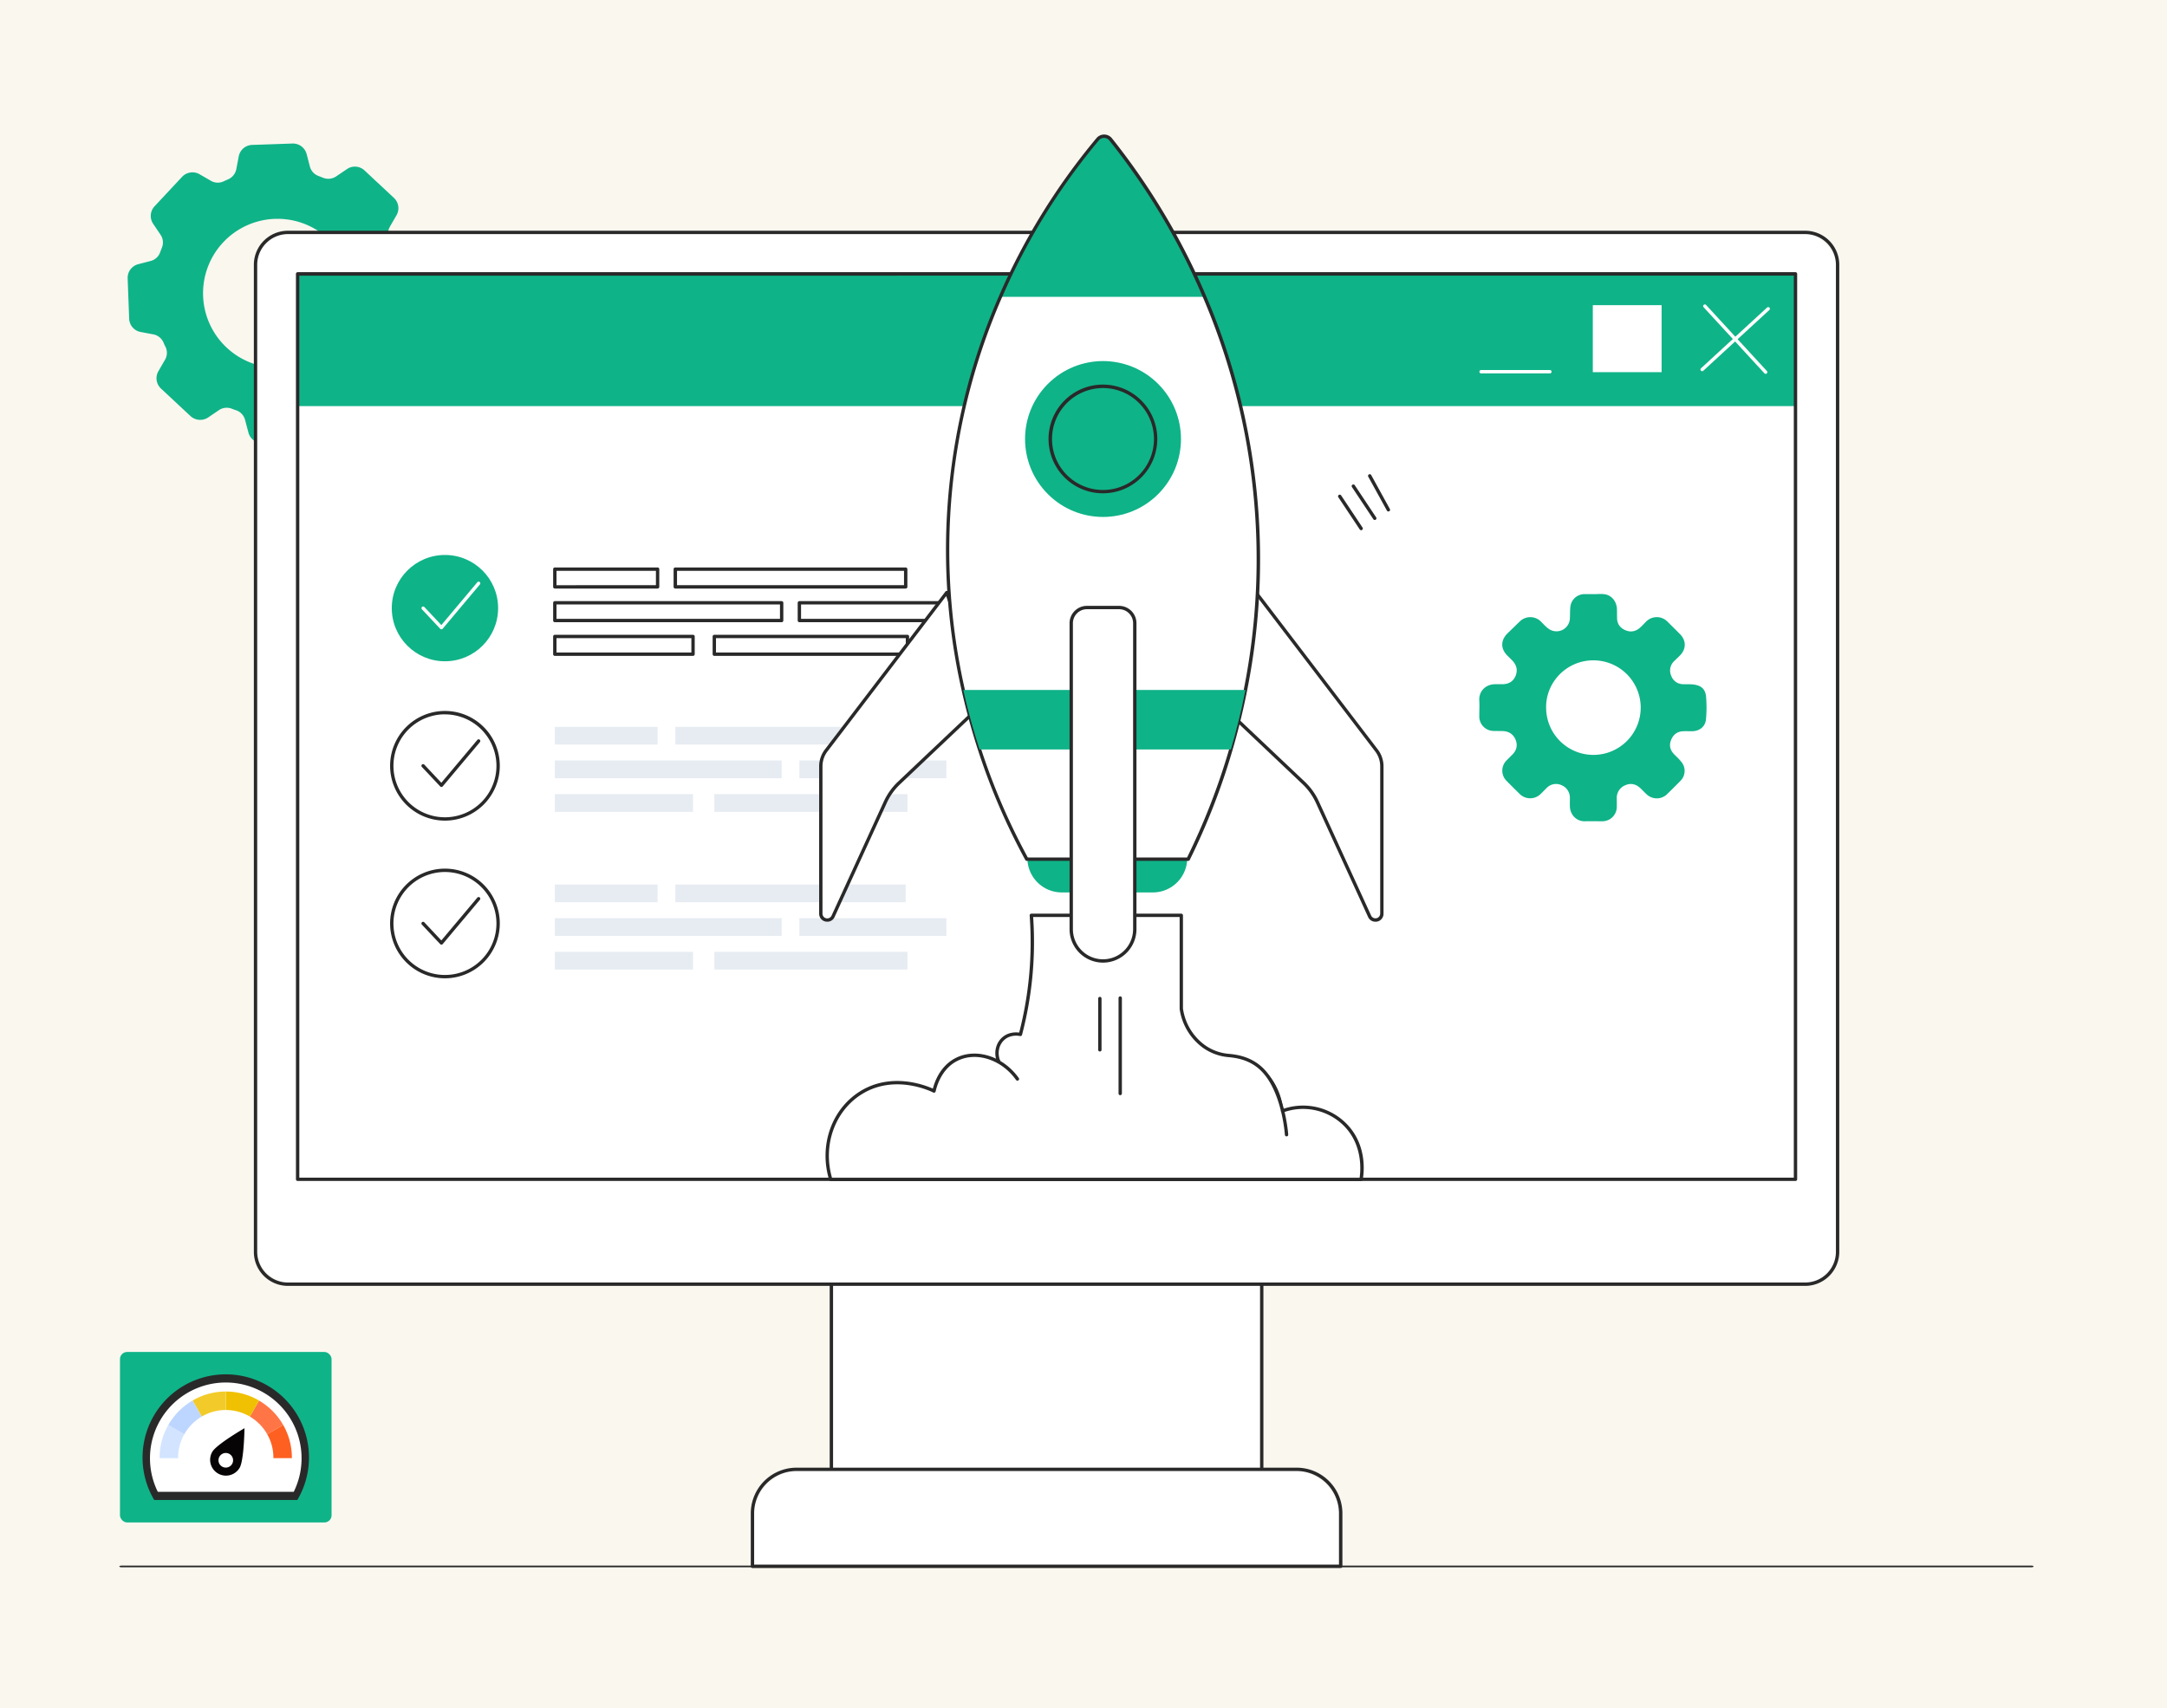 <svg xmlns="http://www.w3.org/2000/svg" xmlns:xlink="http://www.w3.org/1999/xlink" id="Layer_1" data-name="Layer 1" viewBox="0 0 1674 1320"><defs><style>.cls-1{fill:#faf7ef;}.cls-2{fill:#0fb388;}.cls-3{fill:#292929;}.cls-4{fill:#fff;}.cls-5{fill:#e7ecf2;}.cls-6{fill:#ff7545;}.cls-7{fill:#fe6021;}.cls-8{fill:#efc102;}.cls-9{fill:#f2cb2a;}.cls-10{fill:#d2e4ff;}.cls-11{fill:#bdd6ff;}.cls-12{fill:#060405;}</style></defs><title>Launch &amp;amp; Optimization</title><rect class="cls-1" x="-17.09" y="-0.69" width="1693.07" height="1328.51"></rect><path class="cls-2" d="M329,207a10.86,10.86,0,0,0-8.87-10.27l-10-2a10.71,10.71,0,0,1-7.79-6.12c-.48-1.16-1-2.3-1.55-3.4a11,11,0,0,1,.45-10.13l5-8.66A10.9,10.9,0,0,0,304.4,153L281.59,131.7a10.81,10.81,0,0,0-13.5-1.08l-8.36,5.65a10.89,10.89,0,0,1-10,1.16c-1.17-.48-2.39-.93-3.55-1.4a10.65,10.65,0,0,1-6.81-7.41L236.86,119a10.94,10.94,0,0,0-11-8.09l-31.11,1.07a10.87,10.87,0,0,0-10.3,8.72l-1.91,10.06a10.87,10.87,0,0,1-6.27,7.79c-1.17.54-2.33,1-3.47,1.56a10.56,10.56,0,0,1-10-.48l-8.66-5a11,11,0,0,0-13.47,2l-21.32,22.82a10.9,10.9,0,0,0-1,13.52l5.61,8.33a10.55,10.55,0,0,1,1.17,9.92c-.45,1.22-.93,2.45-1.38,3.61a10.48,10.48,0,0,1-7.34,6.81l-9.74,2.54A10.9,10.9,0,0,0,98.61,215l1.17,31.15a10.82,10.82,0,0,0,8.8,10.36l9.83,1.85a10.77,10.77,0,0,1,7.88,6.27,30.68,30.68,0,0,0,1.61,3.46,10.58,10.58,0,0,1-.53,10.07l-5,8.66a10.89,10.89,0,0,0,2,13.43l22.78,21.26a11.11,11.11,0,0,0,13.62,1.08l8.33-5.65a10.76,10.76,0,0,1,9.91-1.16c1.14.48,2.39.93,3.62,1.31a10.75,10.75,0,0,1,6.71,7.44l2.57,9.73a10.86,10.86,0,0,0,10.9,8.09l31.2-1.07a10.87,10.87,0,0,0,10.28-8.9l1.94-9.88a10.64,10.64,0,0,1,6.18-7.79c1.16-.54,2.39-1.08,3.49-1.65a10.76,10.76,0,0,1,10,.48l8.66,5.11a11.08,11.08,0,0,0,13.44-2l21.26-22.78a10.94,10.94,0,0,0,1.07-13.58l-5.64-8.45a10.34,10.34,0,0,1-1.16-9.8c.47-1.25.92-2.39,1.25-3.55a10.58,10.58,0,0,1,7.49-6.72L322,249.1a11,11,0,0,0,8.12-10.89Zm-114.66,77.1a57.51,57.51,0,1,1,57.54-57.45A57.56,57.56,0,0,1,214.38,284.07Z"></path><path class="cls-3" d="M1569.22,1211.05H93.88c-.95,0-1.72-.29-1.72-.65s.77-.64,1.72-.64H1569.22c1,0,1.72.29,1.72.64S1570.17,1211.05,1569.22,1211.05Z"></path><rect class="cls-4" x="642.24" y="967.11" width="332.44" height="176.44"></rect><path class="cls-3" d="M974.68,1144.84H642.24a1.3,1.3,0,0,1-1.3-1.29V967.11a1.3,1.3,0,0,1,1.3-1.3H974.68a1.3,1.3,0,0,1,1.3,1.3v176.44A1.3,1.3,0,0,1,974.68,1144.84Zm-331.14-2.59H973.39V968.4H643.54Z"></path><path class="cls-4" d="M620.66,1135.37H996.27a39.39,39.39,0,0,1,39.39,39.39v35.55a0,0,0,0,1,0,0H581.27a0,0,0,0,1,0,0v-35.55A39.39,39.39,0,0,1,620.66,1135.37Z"></path><path class="cls-3" d="M1035.66,1211.61H581.27a1.3,1.3,0,0,1-1.3-1.3V1169.4a35.36,35.36,0,0,1,35.33-35.32h386.33A35.35,35.35,0,0,1,1037,1169.4v40.91A1.3,1.3,0,0,1,1035.66,1211.61ZM582.57,1209h451.79V1169.4a32.76,32.76,0,0,0-32.73-32.73H615.3a32.76,32.76,0,0,0-32.73,32.73Z"></path><rect class="cls-4" x="197.39" y="179.6" width="1222.14" height="812.72" rx="28.93"></rect><path class="cls-3" d="M1394.55,993.61H222.38a26.31,26.31,0,0,1-26.28-26.29V204.58a26.31,26.31,0,0,1,26.28-26.28H1394.55a26.31,26.31,0,0,1,26.28,26.28V967.32A26.31,26.31,0,0,1,1394.55,993.61ZM222.38,180.89a23.72,23.72,0,0,0-23.69,23.69V967.32A23.72,23.72,0,0,0,222.38,991H1394.55a23.72,23.72,0,0,0,23.69-23.7V204.58a23.72,23.72,0,0,0-23.69-23.69Z"></path><rect class="cls-2" x="229.92" y="211.61" width="1157.08" height="102.19"></rect><path class="cls-4" d="M1197.4,288.53h-53.14a1.3,1.3,0,1,1,0-2.59h53.14a1.3,1.3,0,0,1,0,2.59Z"></path><rect class="cls-4" x="1230.44" y="235.8" width="53.14" height="51.77"></rect><path class="cls-5" d="M1317,236.48l47,51.09Z"></path><path class="cls-4" d="M1364,288.87a1.27,1.27,0,0,1-1-.42l-47-51.09a1.3,1.3,0,0,1,1.91-1.76l47,51.09a1.31,1.31,0,0,1-.07,1.84A1.35,1.35,0,0,1,1364,288.87Z"></path><path class="cls-5" d="M1366,238.52l-51.09,47Z"></path><path class="cls-4" d="M1314.91,286.82a1.3,1.3,0,0,1-.88-2.25l51.1-47a1.3,1.3,0,0,1,1.75,1.91l-51.09,47A1.3,1.3,0,0,1,1314.91,286.82Z"></path><path class="cls-3" d="M1387,912.54H229.92a1.3,1.3,0,0,1-1.3-1.29V211.61a1.3,1.3,0,0,1,1.3-1.29H1387a1.3,1.3,0,0,1,1.3,1.29V911.25A1.3,1.3,0,0,1,1387,912.54ZM231.22,910H1385.71v-697H231.22Z"></path><path class="cls-4" d="M1325.46,323.08c-4.89,2.82-7,8.29-4.76,12.2s8,4.8,12.94,2,7-8.29,4.76-12.2S1330.35,320.26,1325.46,323.08Z"></path><path class="cls-3" d="M1072.53,395.22a1.3,1.3,0,0,1-1.14-.67l-14.46-26.3a1.3,1.3,0,0,1,2.27-1.25l14.46,26.3a1.29,1.29,0,0,1-.51,1.76A1.27,1.27,0,0,1,1072.53,395.22Z"></path><path class="cls-3" d="M1062,401.8a1.31,1.31,0,0,1-1.08-.58l-16.5-24.8a1.3,1.3,0,1,1,2.16-1.44l16.49,24.8a1.29,1.29,0,0,1-.36,1.8A1.26,1.26,0,0,1,1062,401.8Z"></path><path class="cls-3" d="M1051.49,409.69a1.31,1.31,0,0,1-1.08-.58l-16.5-24.8a1.3,1.3,0,1,1,2.16-1.44l16.49,24.8a1.29,1.29,0,0,1-.36,1.8A1.26,1.26,0,0,1,1051.49,409.69Z"></path><path class="cls-2" d="M1230.93,459.11c2.9,0,5.84-.34,8.67.07,5.53.81,9.34,5.72,9.5,11.71.07,2.44,0,4.88.1,7.31.26,4.41,2.76,7.29,6.71,8.89s7.77.8,11-2.08c1.7-1.52,3.24-3.22,4.86-4.83a11.52,11.52,0,0,1,16.17,0q5,4.91,9.88,9.84c4.86,4.9,4.86,11.47,0,16.42-1.5,1.52-3.09,2.94-4.58,4.46a9.92,9.92,0,0,0-2.2,11.33,9.69,9.69,0,0,0,9.11,6.45c2.66.1,5.34-.07,8,.24,6.14.74,9.28,3.52,9.81,9.68a100.55,100.55,0,0,1-.08,17.09c-.51,5.78-4.92,9.25-10.76,9.33-2.29,0-4.58-.08-6.86,0-4.68.21-7.81,2.68-9.44,7-1.55,4.11-.6,7.7,2.46,10.83,2.18,2.22,4.57,4.32,6.3,6.87a10.82,10.82,0,0,1-1.53,13.74c-3.37,3.42-6.76,6.82-10.2,10.16a11.38,11.38,0,0,1-15.69.28c-1.64-1.47-3.13-3.11-4.72-4.64-3.44-3.29-7.43-4.48-11.89-2.51a10.47,10.47,0,0,0-6.59,10.28c0,2.21.06,4.42,0,6.63a11.14,11.14,0,0,1-11.35,10.94c-4.42,0-8.85-.11-13.26,0-6.13.19-11.42-4.68-11.61-11.48-.06-2.2,0-4.41,0-6.62a10.4,10.4,0,0,0-6.51-9.8,10,10,0,0,0-11.53,2.27c-1.48,1.43-2.89,2.93-4.37,4.36a11.51,11.51,0,0,1-16.54,0c-3.32-3.23-6.61-6.52-9.86-9.82a11.13,11.13,0,0,1,.07-16.11c1.34-1.35,2.67-2.72,4-4,3.4-3.26,4.58-7.17,2.87-11.59s-5.32-6.83-10.23-6.91l-6.57-.09a11.14,11.14,0,0,1-11.32-11.46c0-4,.22-8.09,0-12.11-.44-6.57,4.33-12.46,12.26-12.55,1.83,0,3.66,0,5.49,0,5,0,8.55-2.21,10.27-6.43,1.84-4.52.76-8.45-2.53-11.88-1.11-1.15-2.24-2.29-3.4-3.39-5.81-5.52-5.83-12.26,0-17.89q4.59-4.45,9.19-8.9a11.56,11.56,0,0,1,16.35.12c2,2,4,4.27,6.36,5.84a10.39,10.39,0,0,0,16-8.21c.16-3.11,0-6.26.39-9.33a11,11,0,0,1,11.25-9.54h6.63Zm-36.55,87.66a36.53,36.53,0,1,0,36.76-36.52C1210.49,510.07,1194.09,527,1194.38,546.77Z"></path><path class="cls-3" d="M508,454.77H428.6a1.3,1.3,0,0,1-1.3-1.3V439.78a1.3,1.3,0,0,1,1.3-1.29H508a1.29,1.29,0,0,1,1.29,1.29v13.69A1.3,1.3,0,0,1,508,454.77Zm-78.11-2.59H506.7v-11.1H429.89Z"></path><path class="cls-3" d="M699.65,454.77h-178a1.3,1.3,0,0,1-1.3-1.3V439.78a1.3,1.3,0,0,1,1.3-1.29h178a1.3,1.3,0,0,1,1.3,1.29v13.69A1.3,1.3,0,0,1,699.65,454.77ZM523,452.18H698.35v-11.1H523Z"></path><path class="cls-3" d="M603.82,480.78H428.6a1.3,1.3,0,0,1-1.3-1.3V465.79a1.3,1.3,0,0,1,1.3-1.29H603.82a1.3,1.3,0,0,1,1.3,1.29v13.69A1.3,1.3,0,0,1,603.82,480.78Zm-173.93-2.59H602.53v-11.1H429.89Z"></path><path class="cls-3" d="M731.14,480.78H617.51a1.3,1.3,0,0,1-1.29-1.3V465.79a1.29,1.29,0,0,1,1.29-1.29H731.14a1.29,1.29,0,0,1,1.29,1.29v13.69A1.3,1.3,0,0,1,731.14,480.78Zm-112.33-2.59h111v-11.1h-111Z"></path><path class="cls-3" d="M535.38,506.79H428.6a1.3,1.3,0,0,1-1.3-1.3V491.8a1.3,1.3,0,0,1,1.3-1.29H535.38a1.29,1.29,0,0,1,1.29,1.29v13.69A1.3,1.3,0,0,1,535.38,506.79ZM429.89,504.2H534.08V493.1H429.89Z"></path><path class="cls-3" d="M701,506.79H551.8a1.3,1.3,0,0,1-1.29-1.3V491.8a1.29,1.29,0,0,1,1.29-1.29H701a1.29,1.29,0,0,1,1.29,1.29v13.69A1.3,1.3,0,0,1,701,506.79ZM553.1,504.2H699.72V493.1H553.1Z"></path><circle class="cls-2" cx="343.72" cy="469.9" r="41.07"></circle><path class="cls-4" d="M341,486.26a1.32,1.32,0,0,1-.95-.41L325.9,470.79a1.3,1.3,0,0,1,1.89-1.78l13.14,14,27.81-33.11a1.3,1.3,0,0,1,2,1.67L342,485.79a1.28,1.28,0,0,1-1,.46Z"></path><rect class="cls-5" x="428.6" y="561.62" width="79.4" height="13.69"></rect><rect class="cls-5" x="521.69" y="561.62" width="177.96" height="13.69"></rect><rect class="cls-5" x="428.6" y="587.63" width="175.23" height="13.69"></rect><rect class="cls-5" x="617.51" y="587.63" width="113.62" height="13.69"></rect><rect class="cls-5" x="428.6" y="613.64" width="106.78" height="13.69"></rect><rect class="cls-5" x="551.8" y="613.64" width="149.22" height="13.69"></rect><circle class="cls-4" cx="343.72" cy="591.74" r="41.07"></circle><path class="cls-3" d="M343.72,634.1a42.37,42.37,0,1,1,42.37-42.36A42.4,42.4,0,0,1,343.72,634.1Zm0-82.14a39.78,39.78,0,1,0,39.78,39.78A39.82,39.82,0,0,0,343.72,552Z"></path><path class="cls-3" d="M341,608.09a1.32,1.32,0,0,1-.95-.41L325.9,592.62a1.29,1.29,0,1,1,1.89-1.77l13.14,14,27.81-33.11a1.3,1.3,0,0,1,2,1.67L342,607.63a1.32,1.32,0,0,1-1,.46Z"></path><rect class="cls-5" x="428.6" y="683.46" width="79.4" height="13.69"></rect><rect class="cls-5" x="521.69" y="683.46" width="177.96" height="13.69"></rect><rect class="cls-5" x="428.6" y="709.47" width="175.23" height="13.69"></rect><rect class="cls-5" x="617.51" y="709.47" width="113.62" height="13.69"></rect><rect class="cls-5" x="428.6" y="735.48" width="106.78" height="13.69"></rect><rect class="cls-5" x="551.8" y="735.48" width="149.22" height="13.69"></rect><circle class="cls-4" cx="343.72" cy="713.57" r="41.07"></circle><path class="cls-3" d="M343.72,755.94a42.37,42.37,0,1,1,42.37-42.37A42.41,42.41,0,0,1,343.72,755.94Zm0-82.14a39.78,39.78,0,1,0,39.78,39.77A39.81,39.81,0,0,0,343.72,673.8Z"></path><path class="cls-3" d="M341,729.93a1.32,1.32,0,0,1-.95-.41L325.9,714.46a1.29,1.29,0,1,1,1.89-1.77l13.14,14,27.81-33.1a1.3,1.3,0,0,1,2,1.66L342,729.47a1.32,1.32,0,0,1-1,.46Z"></path><path class="cls-4" d="M731.35,457.88l-93.13,122a20.19,20.19,0,0,0-4.14,12.26V706a5,5,0,0,0,9.48,2.06l40.34-88.17A48,48,0,0,1,694.55,605l66.1-62.63Z"></path><path class="cls-3" d="M639.08,712.21a6.84,6.84,0,0,1-1.37-.14,6.17,6.17,0,0,1-4.93-6.12V592.11a21.61,21.61,0,0,1,4.41-13l93.13-122a1.29,1.29,0,0,1,2.25.37l29.31,84.44a1.3,1.3,0,0,1-.34,1.36l-66.1,62.63a46.71,46.71,0,0,0-10.37,14.49l-40.34,88.17A6.07,6.07,0,0,1,639.08,712.21Zm91.83-251.63L639.25,580.64a19,19,0,0,0-3.88,11.47V706a3.67,3.67,0,0,0,7,1.53l40.34-88.17A49,49,0,0,1,693.66,604l65.49-62Z"></path><path class="cls-2" d="M793.64,634.38H917.14a0,0,0,0,1,0,0V663a26.59,26.59,0,0,1-26.59,26.59H820.23A26.59,26.59,0,0,1,793.64,663V634.38A0,0,0,0,1,793.64,634.38Z"></path><path class="cls-4" d="M970.23,457.88l93.13,122a20.25,20.25,0,0,1,4.14,12.26V706A5,5,0,0,1,1058,708l-40.34-88.17A48,48,0,0,0,1007,605l-66.1-62.63Z"></path><path class="cls-3" d="M1062.5,712.21a6.09,6.09,0,0,1-5.66-3.66l-40.34-88.17a46.52,46.52,0,0,0-10.36-14.49L940,543.26a1.28,1.28,0,0,1-.33-1.36L969,457.46a1.27,1.27,0,0,1,1-.86,1.32,1.32,0,0,1,1.23.49l93.13,122a21.61,21.61,0,0,1,4.41,13V706a6.17,6.17,0,0,1-4.93,6.12A6.84,6.84,0,0,1,1062.5,712.21ZM942.42,542l65.5,62a49,49,0,0,1,10.94,15.3l40.34,88.17a3.67,3.67,0,0,0,7-1.53V592.11a19,19,0,0,0-3.87-11.47L970.66,460.58Z"></path><path class="cls-4" d="M962.12,533.12c-3.27,16.52-7.13,31.9-11.28,46a518.23,518.23,0,0,1-33,84.77H793.19a495.46,495.46,0,0,1-36.47-84.77c-4.57-14.07-8.89-29.45-12.61-46a490.26,490.26,0,0,1,28.74-303.78A503.29,503.29,0,0,1,848,107.57a6.47,6.47,0,0,1,10,.1,527,527,0,0,1,72.6,121.67,516.08,516.08,0,0,1,31.57,303.78Z"></path><path class="cls-3" d="M918.11,664.34H792.93l-.12-.22a497.84,497.84,0,0,1-36.5-84.84c-4.92-15.16-9.16-30.65-12.62-46.07a490.73,490.73,0,0,1,28.76-304.05,500.74,500.74,0,0,1,75.17-121.87,7,7,0,0,1,5.36-2.47,6.83,6.83,0,0,1,5.3,2.58A524.63,524.63,0,0,1,931,229.17a516.66,516.66,0,0,1,31.59,304h0c-3,15.46-6.85,31-11.28,46.06a520.94,520.94,0,0,1-33,84.84Zm-124.67-.86H917.57A520,520,0,0,0,950.43,579c4.42-15.08,8.21-30.55,11.27-46h0a515.77,515.77,0,0,0-31.54-303.52,524.37,524.37,0,0,0-72.55-121.57,6,6,0,0,0-4.64-2.25h-.06a6,6,0,0,0-4.63,2.16,499.6,499.6,0,0,0-75,121.66A489.65,489.65,0,0,0,744.53,533c3.45,15.39,7.69,30.86,12.61,46A496.89,496.89,0,0,0,793.44,663.48Z"></path><path class="cls-2" d="M930.55,229.34H772.85A503,503,0,0,1,848,107.57a6.46,6.46,0,0,1,10,.1A526.63,526.63,0,0,1,930.55,229.34Z"></path><path class="cls-3" d="M917.84,665.2H793.19a1.28,1.28,0,0,1-1.14-.67,498.9,498.9,0,0,1-36.56-85c-4.93-15.17-9.18-30.7-12.64-46.14a491.47,491.47,0,0,1,28.81-304.58A501.15,501.15,0,0,1,847,106.74a7.72,7.72,0,0,1,5.95-2.78H853a7.7,7.7,0,0,1,6,2.9,526.14,526.14,0,0,1,72.79,122,517.56,517.56,0,0,1,31.64,304.54c-3.06,15.48-6.86,31-11.3,46.14a521.66,521.66,0,0,1-33.09,85A1.26,1.26,0,0,1,917.84,665.2ZM794,662.61H917a519.57,519.57,0,0,0,32.56-83.83c4.42-15.06,8.2-30.51,11.25-45.92h0a514.88,514.88,0,0,0-31.49-303,523,523,0,0,0-72.43-121.37,5.17,5.17,0,0,0-8-.08A498.87,498.87,0,0,0,774,229.85a488.83,488.83,0,0,0-28.66,303c3.44,15.37,7.67,30.81,12.58,45.91A495.08,495.08,0,0,0,794,662.61Z"></path><circle class="cls-2" cx="852.07" cy="339.23" r="60.22" transform="translate(9.7 701.86) rotate(-45)"></circle><path class="cls-3" d="M852.07,381.18A42,42,0,1,1,894,339.23,42,42,0,0,1,852.07,381.18Zm0-81.32a39.37,39.37,0,1,0,39.36,39.37A39.41,39.41,0,0,0,852.07,299.86Z"></path><path class="cls-4" d="M796.71,707.25a280.73,280.73,0,0,1-8.44,92.06c-.85-.19-7.69-1.53-13,3.06-4.78,4.1-6.39,11.22-3.84,17.65-.84-.53-16.14-9.65-32.22-1.54-14.79,7.47-17.41,23-17.64,24.55-1.34-.69-30.56-15-56.77,1.54-21.07,13.32-30.9,40.75-23,66.74h409.64c.24-1.1,5.22-26.32-13.81-43.73a46.13,46.13,0,0,0-46.79-9.21c-.19-2.94-1.6-20.68-16.88-33a45.77,45.77,0,0,0-24.63-9.8,38.53,38.53,0,0,1-19.51-7.19,43.67,43.67,0,0,1-7.26-6.79,44.18,44.18,0,0,1-10-22.25V707.25Z"></path><path class="cls-3" d="M1051.74,911.74H641.43l-.09-.31c-7.89-26,1.65-53.61,23.19-67.23,25-15.82,52.42-3.85,56.67-1.81.62-3.36,4-17.33,17.78-24.29,14.23-7.18,27.81-1.06,31.61,1a15.88,15.88,0,0,1,4.36-17c4.93-4.24,11-3.59,13-3.25a280.24,280.24,0,0,0,8.33-91.52l0-.46H913v72.54a43.49,43.49,0,0,0,9.87,22,44.1,44.1,0,0,0,7.19,6.73,38.07,38.07,0,0,0,19.29,7.1,46.15,46.15,0,0,1,24.86,9.89c14.08,11.33,16.56,27.26,17,32.73a46.36,46.36,0,0,1,46.69,9.48c19.38,17.74,14.17,43.07,13.94,44.14Zm-409.67-.87h409c.56-3.1,4.08-26.66-13.74-43a45.49,45.49,0,0,0-46.35-9.12l-.55.2,0-.58c-.3-4.75-2.39-21.14-16.72-32.68a45.33,45.33,0,0,0-24.4-9.7,38.93,38.93,0,0,1-19.73-7.27,44.19,44.19,0,0,1-17.4-29.33V707.68H797.17a281.79,281.79,0,0,1-8.48,91.74l-.11.39-.4-.08c-1.23-.27-7.63-1.36-12.67,3-4.7,4-6.19,10.92-3.72,17.16l.49,1.21-1.12-.69c-.63-.39-15.79-9.59-31.79-1.51-14.48,7.3-17.16,22.52-17.41,24.23l-.09.59-.54-.27c-1.21-.63-30.1-15.08-56.34,1.51C643.86,858.29,634.46,885.37,642.07,910.87Z"></path><path class="cls-3" d="M993.86,878.08a1.31,1.31,0,0,1-1.3-1.21c0-.35-2.37-34.94-19.52-50.52-8-7.28-17.46-8.89-23.88-9.47A39.84,39.84,0,0,1,929,809.44a44.94,44.94,0,0,1-17.74-29.9,1.09,1.09,0,0,1,0-.18V708.55H798.1a281.8,281.8,0,0,1-8.58,91.08,1.28,1.28,0,0,1-1.52.94c-1.16-.24-7.19-1.28-11.93,2.79-4.41,3.79-5.81,10.29-3.47,16.18a1.3,1.3,0,0,1-2.41,1c-2.75-6.92-1.06-14.6,4.19-19.11,4.67-4,10.32-3.88,12.93-3.55a279.69,279.69,0,0,0,8.1-90.49,1.3,1.3,0,0,1,1.3-1.39H912.54a1.3,1.3,0,0,1,1.3,1.29v72a42.35,42.35,0,0,0,16.7,28.09,37.18,37.18,0,0,0,18.86,6.94c6.79.61,16.81,2.33,25.38,10.13,17.92,16.28,20.35,51.92,20.37,52.27a1.31,1.31,0,0,1-1.21,1.38Z"></path><path class="cls-3" d="M1051.39,912.6H641.75a1.3,1.3,0,0,1-1.24-.92c-8-26.33,1.69-54.38,23.56-68.21,24-15.16,50.07-5.2,56.57-2.29,1.43-5.56,5.88-17.91,18-23.86,15.76-7.76,36.58-1,48.43,15.76a1.3,1.3,0,0,1-2.12,1.49c-11.12-15.71-30.53-22.13-45.16-14.92-12.38,6.09-16.11,19.64-17,23.65a1.32,1.32,0,0,1-.71.9,1.29,1.29,0,0,1-1.15,0c-1.2-.61-29.66-14.84-55.48,1.48-20.64,13.05-29.91,39.4-22.74,64.35H1050.3c.75-4.9,2.92-26.36-13.59-41.48a44.66,44.66,0,0,0-45.48-8.94,1.29,1.29,0,1,1-.88-2.43,47.22,47.22,0,0,1,48.11,9.46c19.74,18.07,14.43,43.87,14.2,45A1.31,1.31,0,0,1,1051.39,912.6Z"></path><path class="cls-3" d="M771.39,821.31a1.3,1.3,0,0,1-.68-.19l-.35-.21a1.29,1.29,0,1,1,1.28-2.25l.43.25a1.29,1.29,0,0,1-.68,2.4Z"></path><path class="cls-2" d="M962.12,533.12c-3.27,16.52-7.13,31.9-11.28,46H756.72c-4.57-14.07-8.89-29.45-12.61-46Z"></path><path class="cls-4" d="M852.07,742.54h0A24.55,24.55,0,0,1,827.52,718V481.56a12.12,12.12,0,0,1,12.12-12.12H864.5a12.12,12.12,0,0,1,12.12,12.12V718A24.55,24.55,0,0,1,852.07,742.54Z"></path><path class="cls-3" d="M852.07,743.83A25.87,25.87,0,0,1,826.23,718V481.56a13.43,13.43,0,0,1,13.41-13.41H864.5a13.42,13.42,0,0,1,13.41,13.41V718A25.87,25.87,0,0,1,852.07,743.83ZM839.64,470.74a10.83,10.83,0,0,0-10.82,10.82V718a23.25,23.25,0,0,0,46.5,0V481.56a10.83,10.83,0,0,0-10.82-10.82Z"></path><path class="cls-3" d="M865.36,846.25a1.3,1.3,0,0,1-1.29-1.3V771.31a1.3,1.3,0,1,1,2.59,0V845A1.3,1.3,0,0,1,865.36,846.25Z"></path><path class="cls-3" d="M849.64,812.49a1.3,1.3,0,0,1-1.3-1.29V771.69a1.3,1.3,0,1,1,2.59,0V811.2A1.29,1.29,0,0,1,849.64,812.49Z"></path><rect class="cls-2" x="92.68" y="1044.68" width="163.45" height="131.72" rx="5.51"></rect><path class="cls-3" d="M229.68,1159.05a64.28,64.28,0,1,0-110.55,0Z"></path><path class="cls-4" d="M121.91,1152.74a58.55,58.55,0,1,1,105,0Z"></path><path class="cls-6" d="M206.42,1108.23l12.35-7.13a51.38,51.38,0,0,0-18.68-18.87L193,1094.59A37,37,0,0,1,206.42,1108.23Z"></path><path class="cls-7" d="M218.77,1101.1l-12.35,7.13a36.39,36.39,0,0,1,4.77,18.48h14.28A50.45,50.45,0,0,0,218.77,1101.1Z"></path><path class="cls-8" d="M193,1094.59l7.14-12.36a50.73,50.73,0,0,0-25.69-7v14.29A36.52,36.52,0,0,1,193,1094.59Z"></path><path class="cls-9" d="M174.4,1089.52v-14.29a50.72,50.72,0,0,0-25.68,7l7.14,12.36A36.51,36.51,0,0,1,174.4,1089.52Z"></path><path class="cls-10" d="M142.39,1108.23,130,1101.1a50.48,50.48,0,0,0-6.69,25.61h14.28A36.34,36.34,0,0,1,142.39,1108.23Z"></path><path class="cls-11" d="M155.86,1094.59l-7.14-12.36A51.48,51.48,0,0,0,130,1101.1l12.36,7.13A37,37,0,0,1,155.86,1094.59Z"></path><path class="cls-12" d="M185.12,1134.17A12.22,12.22,0,0,1,164,1121.82c3.41-5.82,24.87-18.24,24.87-18.24S188.53,1128.36,185.12,1134.17Z"></path><circle class="cls-4" cx="174.4" cy="1128.3" r="5.66" transform="translate(-957.91 1274.36) rotate(-88.56)"></circle><path class="cls-4" d="M269.45,930.32a.07.07,0,0,0,0-.14.07.07,0,0,0,0,.14Z"></path><image width="1942" height="839" transform="translate(759.15 777.85) scale(0.43)"></image></svg>